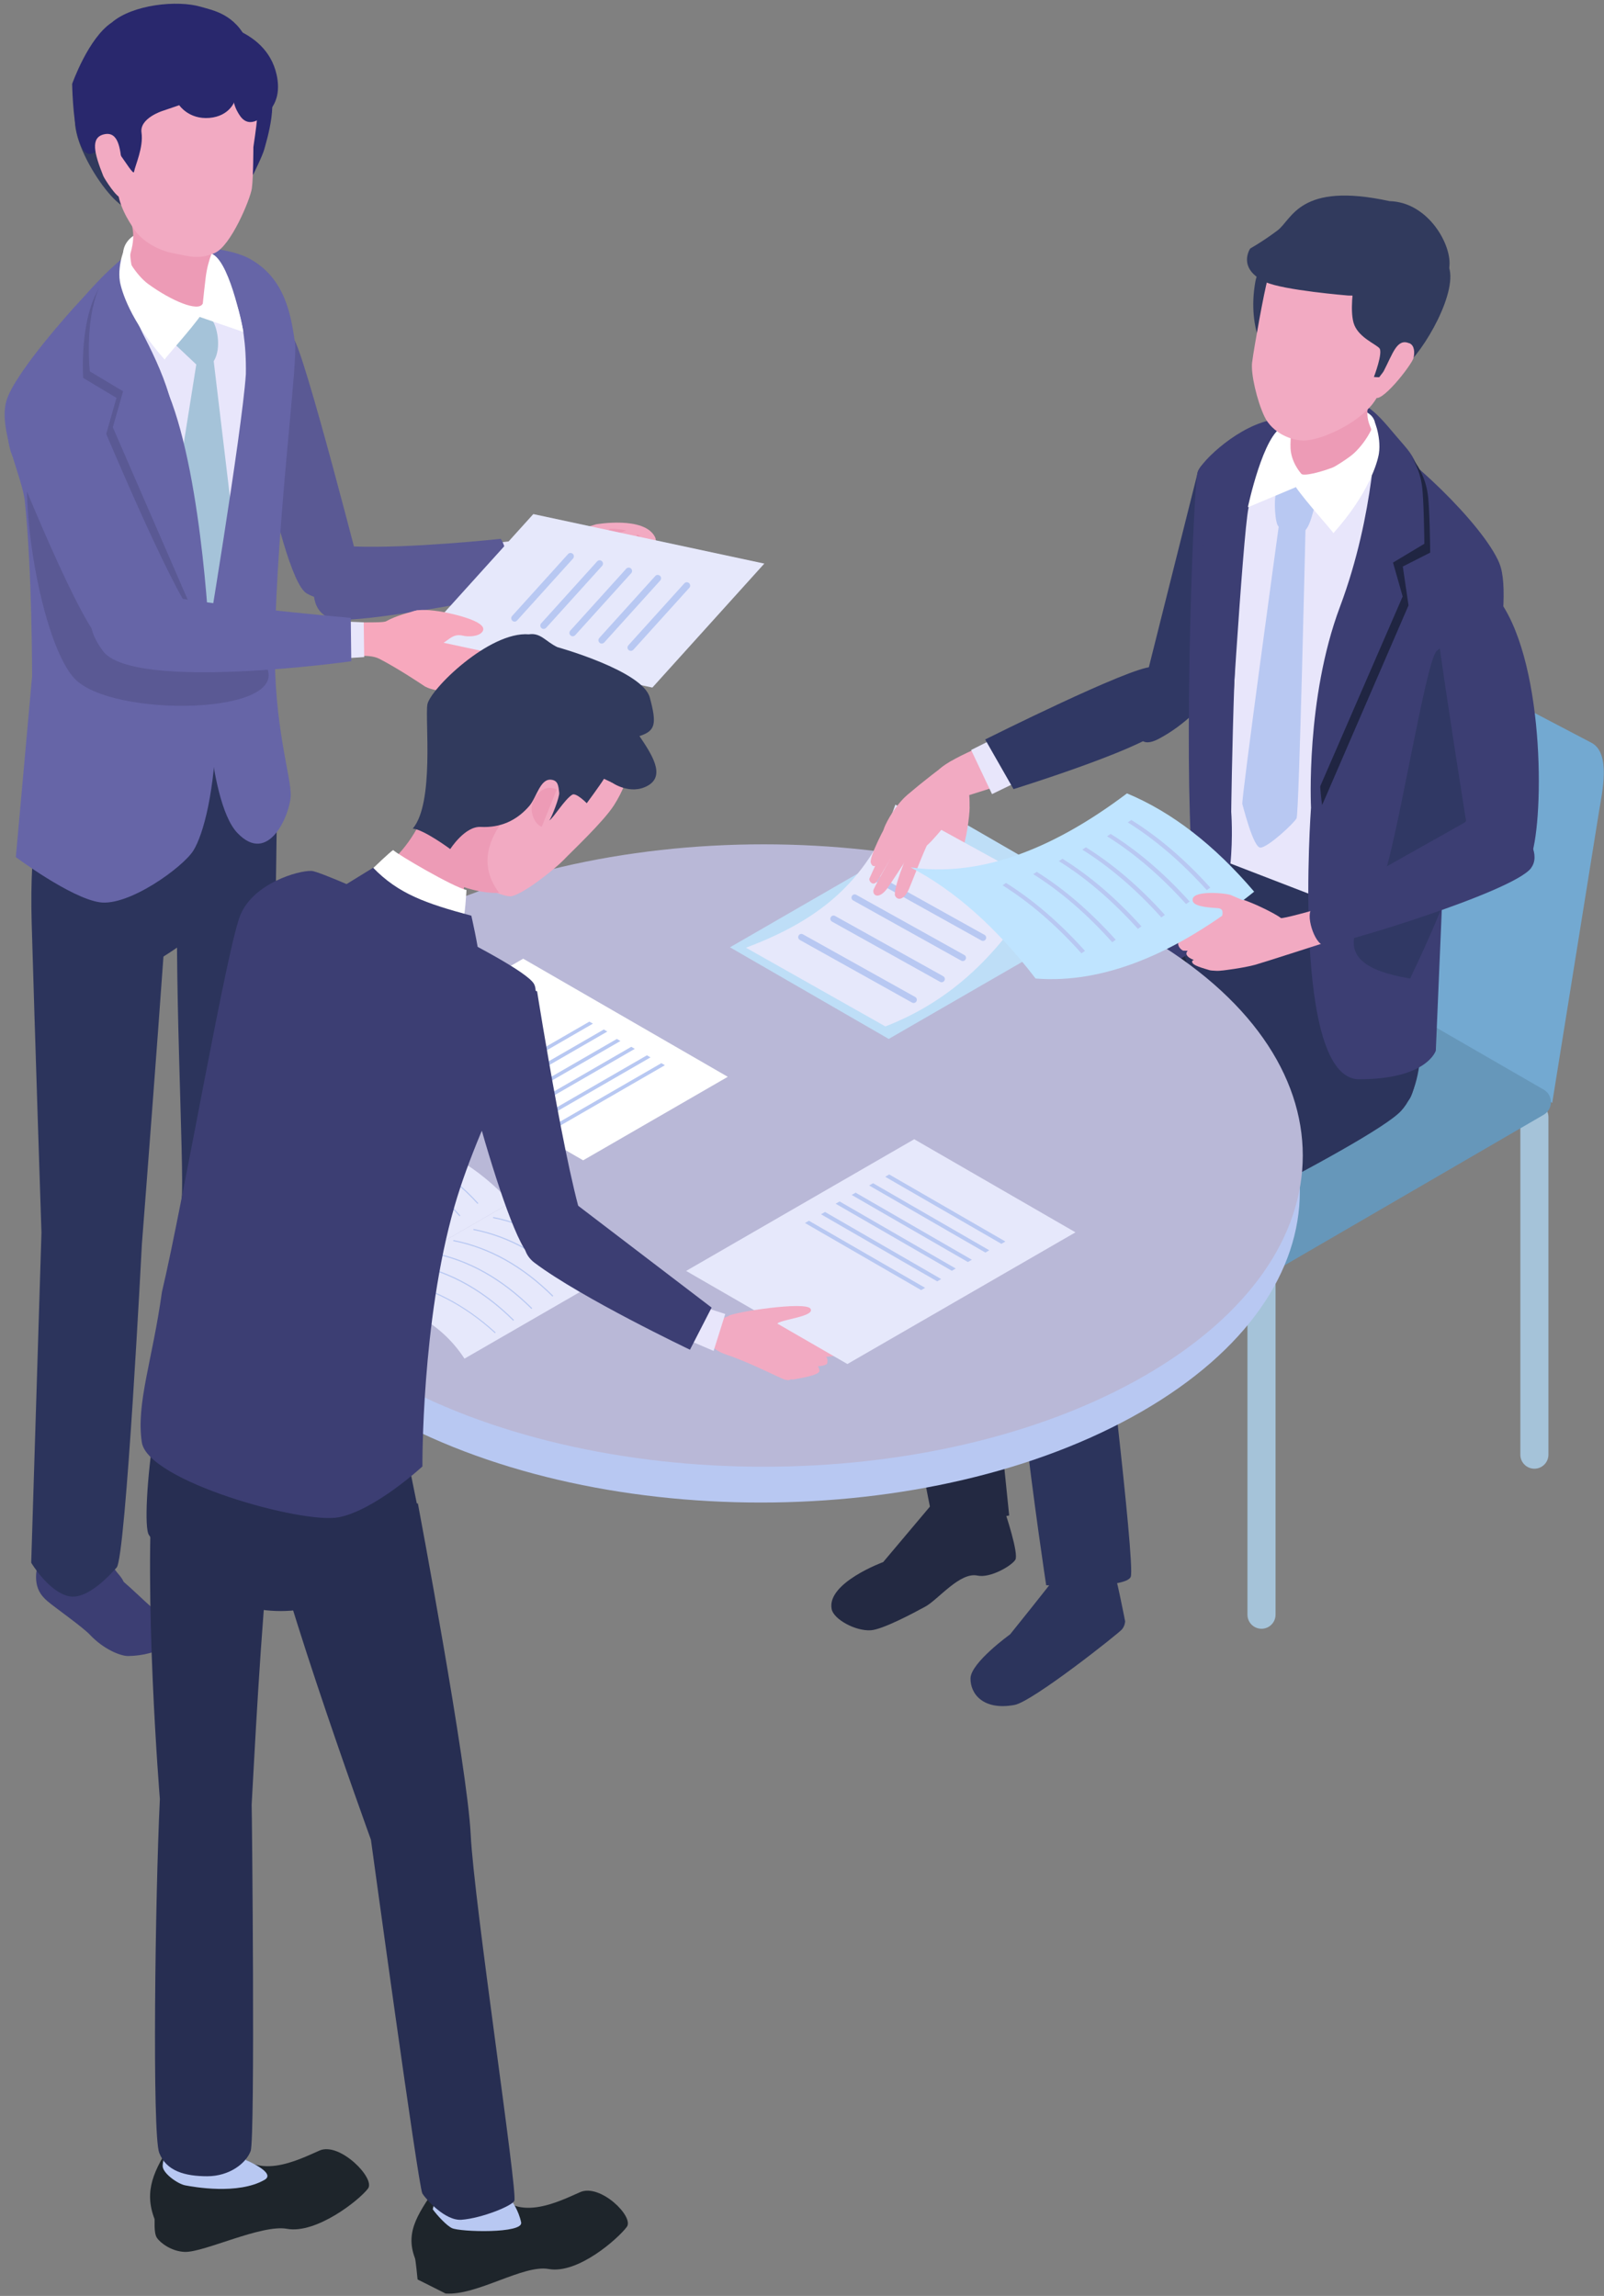 <svg width="241" height="345" viewBox="0 0 241 345" fill="none" xmlns="http://www.w3.org/2000/svg">
<rect x="0" y="0" width="241" height="345" fill="#808080" stroke="none"/>
<g clip-path="url(#clip0_2060_19418)">
<path d="M233.22 165.73L191.72 141.77C190.27 140.93 188.48 137.67 188.71 136.27L196.03 90.69C196.19 89.67 196.91 89.43 197.97 90.04L239.2 111.66C242.05 113.3 240.71 119.08 240.27 121.83L233.22 165.74V165.73Z" fill="#73A9D1"/>
<path d="M189.54 244.75C188.38 244.75 187.43 243.81 187.43 242.64V189.8C187.43 188.64 188.37 187.69 189.54 187.69C190.71 187.69 191.65 188.63 191.65 189.8V242.64C191.65 243.8 190.71 244.75 189.54 244.75Z" fill="#A5C3D9"/>
<path d="M230.54 220.7C229.38 220.7 228.43 219.76 228.43 218.59V167.87C228.43 166.71 229.37 165.76 230.54 165.76C231.71 165.76 232.65 166.7 232.65 167.87V218.59C232.65 219.75 231.71 220.7 230.54 220.7Z" fill="#A5C3D9"/>
<path d="M231.929 167.52L191.619 190.94C190.939 191.33 190.109 191.33 189.429 190.94L148.839 167.51C147.379 166.67 147.379 164.57 148.839 163.72L189.149 140.3C189.829 139.91 190.659 139.9 191.339 140.3L231.929 163.73C233.389 164.57 233.389 166.67 231.929 167.52Z" fill="#6697BA"/>
<path d="M150.789 226.59C151.139 227.55 153.079 233.47 152.559 234.37C152.039 235.27 148.789 237.18 146.859 236.76C144.229 236.19 140.949 240.37 139.049 241.41C137.149 242.45 132.589 244.87 130.829 244.98C128.509 245.12 125.269 243.33 124.959 241.81C124.159 237.86 132.699 234.73 132.699 234.73L140.069 225.98L150.789 226.58V226.59Z" fill="#232942"/>
<path d="M141.589 217.39C145.179 215.44 149.589 217.41 149.589 217.41L150.009 225.36C150.809 227.7 139.979 226.48 139.979 226.48C141.929 223.58 142.529 220.55 141.599 217.39H141.589Z" fill="#B8C8F2"/>
<path d="M191.319 157.17L146.589 178.47L151.629 227.73L140.409 229.79C140.409 229.79 129.319 176.71 133.439 170.28C137.559 163.85 178.869 137.74 178.869 137.74L196.419 146.85L191.319 157.18V157.17Z" fill="#232942"/>
<path d="M213.129 139.4C213.449 142.43 214.099 162.76 211.589 165.39C209.079 168.02 207.309 167.73 203.319 167.01C196.289 165.75 181.489 158.94 177.679 142.26C176.509 137.16 181.329 124.67 181.329 124.67C181.329 124.67 212.889 137.12 213.129 139.39V139.4Z" fill="#2C345C"/>
<path d="M167.169 235.52C167.649 236.35 169.049 243.63 169.049 243.63C169.049 243.63 169.049 244.28 168.569 244.85C168.049 245.47 155.159 255.69 152.429 256.2C147.759 257.06 145.779 254.56 145.819 252.2C145.859 249.84 151.769 245.59 151.769 245.59C151.769 245.59 157.899 237.98 158.649 236.89C159.399 235.8 163.079 233.68 163.079 233.68L167.159 235.51L167.169 235.52Z" fill="#2C345C"/>
<path d="M157.28 236.22C157.28 236.22 157.9 229.18 157.73 227.64L164.45 225.85C164.72 228.81 164.5 232.53 164.93 232.91C165.37 233.29 166.19 236.07 165.16 236.7C164.7 236.99 162.72 238.16 161.3 237.61C160.71 235.41 157.27 236.22 157.27 236.22H157.28Z" fill="#BFCDF2"/>
<path d="M210.488 166.96C205.928 171.84 165.318 191.55 165.318 191.55C165.318 191.55 170.608 235.01 169.898 236.93C169.188 238.85 157.188 238.21 157.188 238.21C157.188 238.21 149.538 188.14 152.958 182.99C156.378 177.84 194.398 150.21 194.398 150.21L213.138 150.01C213.138 150.01 215.048 162.08 210.488 166.96Z" fill="#2C345C"/>
<path d="M179.87 71.3C180.23 69.17 183.87 66.67 190.58 71.9C194.25 74.76 190.09 102.53 174.11 111.02C168.73 113.88 171.63 104.18 171.63 104.18L179.88 71.3H179.87Z" fill="#303864"/>
<path d="M206.129 66.81C210.949 70.05 215.749 76.32 215.749 76.32L202.729 136.65L181.529 128.47L182.609 73.48C182.609 73.48 187.229 68.85 192.189 66.94C197.149 65.03 201.309 63.56 206.139 66.8L206.129 66.81Z" fill="#E8E6FB"/>
<path d="M194.76 64.19C194.76 64.19 195.84 62.42 191.56 63.02C186.25 63.76 180.53 69.26 179.95 70.92C179.38 72.58 178.02 106.71 178.91 126.11C179.28 134.22 165.52 140.91 165.62 144.07C165.72 147.23 174.61 147.16 180.39 141.91C186.17 136.66 184.99 121.99 184.99 121.99C184.99 121.99 185.44 84.38 187.5 76.17C189.56 67.96 194.75 64.19 194.75 64.19H194.76Z" fill="#3C3E73"/>
<path d="M212.78 71.66C212.78 71.66 213.81 70.15 210.96 66.91C207.3 62.76 206.11 60.4 200.84 59.3C195.57 58.2 191.75 70.88 191.75 70.88L212.79 71.67L212.78 71.66Z" fill="#3C3E73"/>
<path d="M225.29 84.66C222.86 78.77 210.98 67.54 205.75 65.08C205.75 65.08 208.84 71.16 207.6 74.96C206.36 78.76 196.98 121.35 196.98 121.35C196.98 121.35 193.98 162.18 204.21 162.18C214.44 162.18 215.73 157.88 215.73 157.88L217.04 127.01C222.75 113.88 227.72 90.57 225.29 84.68V84.66Z" fill="#3C3E73"/>
<path d="M182.059 71.84C184.219 67.35 194.229 63.98 194.229 63.98C194.229 63.98 188.449 72.22 187.579 76.36C186.719 80.5 184.559 116.77 184.559 116.77L180.299 78.32L183.219 75.89L182.049 71.84H182.059Z" fill="#3C3E73"/>
<path d="M207.619 65.01C213.189 68.27 214.229 72.27 214.519 74.23C214.819 76.18 214.889 83.04 214.889 83.04L210.769 85.13L211.629 90.97L198.649 120.98C198.649 120.98 196.129 105.03 203.039 92.48C210.339 79.22 207.619 65.01 207.619 65.01Z" fill="#202542"/>
<path d="M206.739 63.68C212.309 66.94 213.349 70.94 213.639 72.9C213.939 74.85 214.009 81.71 214.009 81.71L209.299 84.54L210.749 89.63L196.979 121.34C196.979 121.34 196.149 105 201.319 91.21C206.639 77.03 206.739 63.68 206.739 63.68Z" fill="#3C3E73"/>
<path d="M211.899 147.04C197.669 144.74 205.029 137.95 207.589 132.54C209.699 128.09 214.189 99.19 215.869 97.81C220.449 94.05 222.269 96.33 223.199 101.33C226.529 119.22 211.719 146.89 211.899 147.04Z" fill="#303864"/>
<path d="M192.151 79.16C192.391 79.26 194.961 80.27 195.681 80C196.721 79.62 197.201 77.12 197.391 76.6C197.551 76.16 197.521 75.66 197.311 75.24C197.241 75.11 197.151 74.98 197.061 74.86C196.421 74.06 195.391 72.13 194.381 72.01C193.621 71.91 192.161 73.39 191.741 74.19C191.361 74.92 191.561 78.91 192.151 79.15V79.16Z" fill="#B8C8F2"/>
<path d="M196.16 79.08L192.18 78.72C192.18 78.72 186.45 120.42 186.66 120.83C186.73 120.96 188.28 127.39 189.38 127.37C190.48 127.36 194.39 123.75 194.81 122.96C195.19 122.23 196.16 79.07 196.16 79.07V79.08Z" fill="#B8C8F2"/>
<path d="M192.84 64.08C189.83 65.12 187.49 76.23 187.49 76.23L194.66 73.22C194.57 72.69 207.54 68.43 206.57 63.45C206.22 61.67 203.46 61.17 201.8 61.02C198.44 60.72 194.86 63.39 192.84 64.08Z" fill="white"/>
<path d="M193.899 66.89C193.799 69.34 195.489 71.15 195.489 71.15C195.839 72.15 206.899 68.57 206.349 65.53C205.989 63.53 204.239 62.97 206.869 56.85C208.739 52.5 208.639 51.1 208.639 51.1C208.639 51.1 201.249 52.63 195.419 57.17C193.949 58.32 193.999 64.45 193.889 66.9L193.899 66.89Z" fill="#ED9BB6"/>
<path d="M205.35 32.82C202.35 32.09 197 32.35 194.6 33.49C190.86 35.26 188.84 41.1 188.62 42.3C187.25 49.95 190.76 54.21 190.76 54.21C190.76 54.21 209.46 33.82 205.36 32.82H205.35Z" fill="#313A5D"/>
<path d="M207.499 33.68L209.319 53.17C209.919 53.5 204.549 56.91 204.549 56.91C204.549 56.91 207.669 57.83 210.829 55.32C213.989 52.81 219.299 43.52 217.579 39.82C215.859 36.12 207.499 33.68 207.499 33.68Z" fill="#313A5D"/>
<path d="M196.23 66.18C194.07 66.35 191.11 64.99 189.98 62.59C188.85 60.19 187.91 56.14 188.13 54.46C188.42 52.15 189.98 43.56 190.44 42.07C193.52 31.97 200.55 28.46 210.99 33.88C220.05 38.58 213.48 49.44 207.65 58.38C206.83 59.64 206.74 60.6 204.36 62.53C201.97 64.46 198.4 66.01 196.25 66.18H196.23Z" fill="#F2AAC2"/>
<path d="M203.408 42.79C203.408 42.79 202.708 47.02 203.508 48.89C204.308 50.76 206.648 51.68 207.248 52.32C207.838 52.97 206.428 56.65 206.428 56.65C206.428 56.65 208.088 56.83 209.048 56.37C211.538 55.18 218.318 39.94 217.238 39.14C214.328 42.35 208.818 42.46 203.408 42.79Z" fill="#313A5D"/>
<path d="M208.759 30.22C195.199 27.27 194.169 32.96 191.929 34.64C189.689 36.32 187.849 37.34 187.849 37.34C187.849 37.34 185.779 40.33 190.149 42.38C192.759 43.61 202.559 44.41 202.559 44.41C203.429 44.44 204.399 44.44 205.419 44.4C210.699 44.19 217.279 42.96 217.739 40.26C218.299 37.04 214.689 30.36 208.749 30.22H208.759Z" fill="#313A5D"/>
<path d="M211.75 51.57C212.55 51.9 212.56 52.98 212.39 53.76C212.17 54.77 207.22 61.12 206.49 59.57C205.76 58.02 207.61 56.33 207.9 55.77C209.3 53.07 209.89 50.81 211.74 51.58L211.75 51.57Z" fill="#F2AAC2"/>
<path d="M206.359 63.32C206.239 62.39 207.589 65.51 207.179 68.16C206.969 69.49 205.629 74.21 200.339 80.12C200.079 79.62 196.299 75.51 194.679 73.17C194.009 72.2 194.539 71.6 194.539 71.6C195.179 72.88 199.269 71.21 202.859 68.58C204.689 67.24 206.489 64.26 206.369 63.33L206.359 63.32Z" fill="white"/>
<path d="M44.081 50.86C42.411 48.8 35.301 46.89 35.301 46.89C35.301 46.89 41.751 86.69 46.091 89.18C50.431 91.67 54.611 87.65 54.611 87.65C54.611 87.65 45.751 52.92 44.091 50.86H44.081Z" fill="#5A5994"/>
<path d="M75.531 82.09L76.031 85.18L76.721 87.02C76.721 87.02 84.271 85.59 85.301 85.73C88.471 86.14 88.591 87.56 91.641 87.21C96.861 86.76 98.071 85.64 98.261 83.86C98.391 82.63 98.741 81.35 98.421 80.71C96.831 77.5 89.551 78.79 89.551 78.79C89.551 78.79 83.011 80.73 82.041 81.38C81.071 82.02 75.531 82.1 75.531 82.1V82.09Z" fill="#F2AAC2"/>
<path d="M76.07 85.32L76.73 87.32C76.73 87.32 84.4 86.24 85.43 86.37C88.6 86.78 88.42 87.91 91.46 87.48C96.31 86.8 95.86 87.22 97.13 86.2C97.33 86.03 97.99 85.55 98.17 83.76C98.15 83.22 98.07 82.76 97.91 82.44C96.32 79.23 91.68 79.46 91.68 79.46L85.38 83.78L76.07 85.31V85.32Z" fill="#ED9BB6"/>
<path d="M98.111 84.64C97.721 84.52 96.77 85.43 96.54 85.64C96.281 86.15 96.471 86.67 96.891 86.61C97.311 86.55 98.861 85.81 98.861 85.44C98.861 85.03 98.481 84.69 98.1 84.64H98.111Z" fill="#ED9BB6"/>
<path d="M98.311 83.45C97.901 83.48 97.461 83.78 97.131 84.01C96.831 84.21 96.771 84.27 96.491 84.49C96.141 85.06 96.531 85.75 97.261 85.57C97.661 85.38 98.931 84.76 98.981 84.32C99.031 83.84 98.751 83.53 98.311 83.45Z" fill="#ED9BB6"/>
<path d="M98.062 81.94C97.562 82.03 97.072 82.44 96.692 82.75C96.352 83.03 96.292 83.1 95.972 83.4C95.612 84.14 96.052 84.76 96.932 84.46C97.392 84.19 98.972 83.45 98.972 82.92C98.972 82.33 98.602 81.99 98.062 81.94Z" fill="#ED9BB6"/>
<path d="M96.591 79.96C96.591 79.96 96.302 80.27 95.802 80.98C95.302 81.69 93.882 81.89 93.621 81.99C93.362 82.08 92.681 82.86 93.972 83.06C95.261 83.26 96.791 82.92 97.231 82.11C97.671 81.3 96.591 79.96 96.591 79.96Z" fill="#F2AAC2"/>
<path d="M90.861 83.39C92.171 82.9 94.681 81.98 95.311 81.17C95.941 80.36 95.931 79.34 94.971 79.49C94.021 79.64 93.141 80.28 90.881 80.41C90.541 80.43 89.831 79.23 89.251 79.47C87.511 80.18 85.411 82.99 85.761 83.63C85.991 84.05 90.091 83.68 90.851 83.39H90.861Z" fill="#F2AAC2"/>
<path d="M77.921 81.18C79.561 83.34 78.831 88.31 78.831 88.31L73.711 89.09L69.451 82.19L77.931 81.18H77.921Z" fill="#E8E6FB"/>
<path d="M75.22 80.96C76.86 83.12 75.82 89.48 75.82 89.48C75.82 89.48 57.42 93.19 51.17 93.14C44.35 93.08 46.96 81.88 53.25 82.12C61.62 82.44 75.22 80.97 75.22 80.97V80.96Z" fill="#5A5994"/>
<path d="M41.339 226.77C40.158 226.18 38.508 224.82 37.788 223.2C37.428 222.38 37.978 220.18 34.118 220.41C30.248 220.64 29.569 222.28 29.279 223.06C28.998 223.84 27.198 227.17 28.459 228.91C29.718 230.65 33.519 231.21 37.459 233.83C40.819 236.07 41.908 237.59 44.008 238.06C46.118 238.52 49.529 237.21 50.129 235.08C50.718 232.95 49.129 231.49 47.949 230.68C46.769 229.87 42.519 227.36 41.339 226.77Z" fill="#3C3E73"/>
<path d="M36.758 215.58L30.189 215.05C29.729 216.77 31.058 218.82 29.328 221.67C28.209 223.51 35.459 227.98 35.459 227.98L39.069 225.87C39.069 225.87 34.538 220.56 36.758 215.59V215.58Z" fill="#E8E6FB"/>
<path d="M37.889 222.92C36.519 223.21 35.148 223.51 33.779 223.8C33.389 223.88 32.978 223.98 32.658 224.22C32.188 224.58 31.988 225.22 32.059 225.82C32.118 226.41 32.408 226.96 32.739 227.45C34.218 229.64 36.839 231.01 39.489 230.97C40.228 230.97 41.599 227.15 41.599 227.15C41.599 227.15 38.879 224.6 37.898 222.92H37.889Z" fill="#3C3E73"/>
<path d="M40.509 182.21C40.939 173.98 41.619 120.93 41.619 120.93L26.829 130.38C25.979 143.69 27.719 175.81 27.299 180.11C26.819 185.05 25.809 223.1 27.219 224.75C31.119 229.31 38.989 224.07 38.989 224.07C38.989 224.07 40.069 190.43 40.499 182.21H40.509Z" fill="#2C345C"/>
<path d="M25.08 247.25C26.39 246.29 26.46 244.47 25.22 243.55C22.11 241.25 18.94 237.62 16.49 236.11C15.02 235.2 11.37 230.98 9.29 231.59C7.21 232.2 5.61 234.28 5.44 236.45C5.27 238.62 6.13 239.74 7.11 240.59C8.08 241.44 12.43 244.49 13.53 245.67C15.6 247.87 18.15 248.86 19.25 248.85C21.54 248.82 23.76 248.21 25.07 247.25H25.08Z" fill="#3C3E73"/>
<path d="M15.62 232.64C14.13 233.93 12.42 234.97 10.59 235.7C11.11 237.58 11.64 239.46 12.16 241.33C12.26 241.69 15.26 240.79 15.56 240.67C16.47 240.31 18.04 239.65 18.51 238.72C19.05 237.66 17.88 236.74 17.33 235.95C16.62 234.93 16.04 233.81 15.62 232.63V232.64Z" fill="#3C3E73"/>
<path d="M14.89 223.54L7.64 223.11C7.64 223.11 8.8 231.69 6.22 234.34C4.77 235.82 12.9 239.06 12.9 239.06C12.9 239.06 16.47 236.84 16.26 236.59C12.12 231.8 14.89 223.53 14.89 223.53V223.54Z" fill="#E8E6FB"/>
<path d="M6.699 119.14C6.239 120.14 4.389 125.56 4.759 138.66C5.209 154.4 6.229 185.22 6.229 185.22L4.689 234.83C4.689 234.83 7.269 239.15 10.29 239.85C13.309 240.55 17.059 236.01 17.52 235.56C18.89 234.2 21.32 186.94 21.32 186.94C21.32 186.94 26.25 123.59 25.82 122.55C22.38 114.09 11.45 108.87 6.699 119.14Z" fill="#2C345C"/>
<path d="M41.239 114.83C42.249 117.98 40.659 129.41 40.659 129.41C41.349 131.04 22.559 147.4 18.129 146.2C15.319 145.44 8.239 137.37 8.009 136.65C7.279 134.37 9.659 119.64 10.199 117.51C11.289 113.21 24.259 109.96 29.389 109.25C31.819 108.91 40.219 111.68 41.229 114.83H41.239Z" fill="#2C345C"/>
<path d="M23.951 36.77C19.68 39.44 13.56 47.99 13.56 47.99L19.351 115.6L38.2 107.68C38.2 107.68 42.391 59.89 41.7 54.72C41.011 49.55 38.281 42.65 34.13 40.71C29.971 38.77 28.221 34.1 23.951 36.77Z" fill="#E8E6FB"/>
<path d="M34.52 74.46L32.11 54.28C33.35 52.3 32.6 48.92 31.81 48.02C31.12 47.24 28.42 44.59 28.42 44.59L25.84 51.32L29.49 54.77L26.27 75.04L26.73 98.82L32.84 104.18L37.9 95.72L34.53 74.46H34.52Z" fill="#A5C3D9"/>
<path d="M27.15 36.91C27.15 36.91 34.09 37.06 37.38 38.81C42.98 41.8 43.74 47.64 44.33 51.55C44.77 54.46 41.63 77.91 41.3 96.59C41.08 108.99 43.8 116.82 43.68 119.59C43.57 122.36 40.37 130.12 35.66 125.16C30.95 120.2 30.69 98.94 30.69 98.94C30.69 98.94 36.37 64.91 36.94 56.23C37.24 38.24 27.15 36.9 27.15 36.9V36.91Z" fill="#6665A7"/>
<path d="M0.97 60.21C2.25 55.92 11.27 46.04 11.27 46.04C13.42 43.77 15.16 41.47 18.98 38.33C18.98 38.33 17.93 41.41 18.81 44.87C19.25 46.57 24.12 53.91 25.73 60.61C27.39 67.54 32.68 101.43 32.5 109.32C32.28 118.82 30.59 125.35 29.05 127.82C27.51 130.29 19.34 136.25 14.95 135.58C10.56 134.91 2.38 128.8 2.38 128.8L4.82 101.63C4.82 101.63 4.84 85.72 3.72 75.25C3.34 71.69 -0.31 64.5 0.97 60.21Z" fill="#6665A7"/>
<path d="M17.481 40.62C11.571 44.09 12.501 56.79 12.501 56.79L17.501 59.79L15.961 65.2C15.961 65.2 27.391 92.4 29.591 92.77C31.791 93.14 29.591 73.28 24.351 60.23C19.691 48.63 17.191 44.51 17.481 40.62Z" fill="#5A5994"/>
<path d="M17.981 39.47C12.071 42.94 13.491 55.8 13.491 55.8L18.491 58.8L16.951 64.21L31.571 97.87C31.571 97.87 30.581 72.29 25.341 59.24C20.681 47.64 17.691 43.37 17.981 39.47Z" fill="#6665A7"/>
<path d="M32.049 38.25C34.729 39.87 36.569 49.89 36.569 49.89L29.809 47.56C29.809 47.56 17.609 42.37 18.539 37.63C18.879 35.87 20.559 34.83 22.199 34.69C25.509 34.4 30.249 37.16 32.059 38.26L32.049 38.25Z" fill="white"/>
<path d="M39.7 12.04C42.29 14.3 39.97 21.39 39.72 22.39C39.46 23.39 38.03 26.25 38.03 26.25C38.03 26.25 34.9 21.85 34.84 17.4C34.79 13.06 38.88 11.32 39.7 12.04Z" fill="#29286D"/>
<path d="M11.761 16.12C13.171 13.95 17.131 16.83 18.791 18.29C21.381 20.55 19.791 30.93 19.791 30.93C18.261 33.38 9.02 20.34 11.761 16.12Z" fill="#313A5D"/>
<path d="M32.989 35.04C32.169 37.27 31.239 38.93 30.899 41.74C30.559 44.55 30.349 46.85 30.349 46.85C30.349 46.85 25.259 46.94 22.329 45.3C20.349 44.2 19.429 38.73 19.599 38.11C20.589 34.6 19.619 33.6 18.859 30.6C16.919 22.96 30.779 30.87 32.989 35.03V35.04Z" fill="#ED9BB6"/>
<path d="M26.06 38.06C28.57 38.52 29.78 39.04 32.23 38.03C34.68 37.02 37.62 29.89 37.84 28.31C38.06 26.73 38.07 22.1 38.07 22.1C38.07 22.1 38.54 19.01 38.64 17.69C39.47 6.74 30.19 0.59 21.1 3.78C9.55 7.84 17.37 19.73 17.63 28.03C17.72 30.75 19.3 33.21 20.28 34.63C21.26 36.05 23.55 37.6 26.05 38.06H26.06Z" fill="#F2AAC2"/>
<path d="M10.84 12.61C10.84 12.61 13.27 5.7 16.8 3.38C19.93 0.68 26.65 -0.03 30.21 1.03C31.99 1.56 35.37 2.09 37.25 6.36C39.13 10.63 35.25 15.19 35.25 15.19C35.25 15.19 34.53 17.46 31.45 17.72C28.37 17.97 26.93 15.81 26.93 15.81L24.41 16.67C24.41 16.67 20.96 17.76 21.26 19.91C21.58 22.17 20.31 24.83 20.14 25.82C19.97 26.81 15.67 18.41 15.57 21.91C14.73 22.12 13.01 25.3 11.68 20.48C10.93 17.77 10.84 12.6 10.84 12.6V12.61Z" fill="#29286D"/>
<path d="M35.369 4.4C32.719 3.3 32.289 6.33 31.109 7.95L35.149 13.61C35.149 13.61 34.549 15.21 36.059 17.4C37.569 19.59 39.689 17.29 39.689 17.29C39.689 17.29 42.559 15.74 41.559 11.22C40.739 7.53 38.019 5.49 35.369 4.39V4.4Z" fill="#29286D"/>
<path d="M15.65 20.18C13.54 20.65 14.16 23.04 15.52 26.45C15.67 26.82 17.61 29.9 18.24 29.68C19.16 29.35 18.38 25.22 18.31 24.6C18.06 22.26 17.77 19.71 15.65 20.18Z" fill="#F2AAC2"/>
<path d="M18.81 37.5C18.93 36.58 17.6 39.65 18.01 42.26C18.22 43.57 19.54 48.22 24.74 54.03C25 53.54 28.72 49.49 30.31 47.19C30.97 46.24 30.45 45.64 30.45 45.64C29.82 46.9 25.8 45.25 22.26 42.67C20.46 41.35 18.69 38.42 18.81 37.5Z" fill="white"/>
<path d="M39.84 99.83C44.52 107.5 16.53 108 11.09 101.85C5.65 95.69 1.95 70.56 5.33 64.9C7.35 61.51 16.26 85.54 22.96 96.08C23.59 97.07 37.78 96.46 39.84 99.84V99.83Z" fill="#5A5994"/>
<path d="M70.09 96.86L73.07 96.92C73.07 96.92 73.43 97.18 72.96 98.34C72.48 99.5 71.17 100.87 69.4 100.3C68.57 100.03 66.71 98.78 66.13 98.27C65.15 97.42 66.39 94.92 67.1 95.04C67.81 95.17 70.1 96.85 70.1 96.85L70.09 96.86Z" fill="#F7A8BD"/>
<path d="M62.709 91.71C61.539 92.01 59.469 92.53 58.029 93.35C57.399 93.71 52.639 93.31 52.369 93.79C51.949 94.54 51.759 97.71 51.989 98.5C52.109 98.9 55.249 98.11 56.979 98.99C59.959 100.52 63.919 103.2 63.919 103.2C63.919 103.2 65.739 103.6 66.299 102.62C66.699 101.91 67.219 101.18 67.519 100.41C68.429 98.02 67.439 95.99 66.379 93.74C65.709 92.31 63.769 91.74 62.709 91.71Z" fill="#F7A8BD"/>
<path d="M66.45 101.91C68.48 102.95 69.98 101.59 69.98 101.59C71.23 101.33 71.05 100.4 70.92 99.31C70.92 99.31 67.31 97.97 65.69 99.09C64.91 100.49 65.6 101.51 66.45 101.91Z" fill="#F7A8BD"/>
<path d="M65.75 101.92C66.65 103.22 70.39 101.93 69.53 101.41C68.63 100.86 68.4 101.27 67.33 101.13C66.11 100.98 65.58 101.32 65.75 101.91V101.92Z" fill="#F7A8BD"/>
<path d="M65.9 101.68C65.41 101.85 64.21 102.66 63.99 103.15C63.9 103.35 65.66 103.79 65.93 103.78C66.63 103.76 68.73 102.92 68.77 102.2C68.8 101.49 67.08 101.26 65.9 101.67V101.68Z" fill="#F7A8BD"/>
<path d="M63.309 95.87L80.129 77.25L114.839 84.69L98.019 103.32L63.309 95.87Z" fill="#E6E8FB"/>
<path d="M94.94 97.78C94.78 97.83 94.59 97.8 94.45 97.68C94.24 97.49 94.23 97.18 94.41 96.97L102.82 87.66C103 87.45 103.32 87.44 103.53 87.62C103.74 87.81 103.75 88.12 103.57 88.33L95.16 97.64C95.1 97.71 95.02 97.75 94.94 97.78Z" fill="#B8C8F2"/>
<path d="M90.569 96.69C90.409 96.74 90.219 96.71 90.079 96.58C89.869 96.39 89.859 96.08 90.039 95.87L98.449 86.56C98.629 86.35 98.949 86.34 99.159 86.52C99.369 86.71 99.379 87.02 99.199 87.23L90.789 96.54C90.729 96.61 90.649 96.65 90.569 96.68V96.69Z" fill="#B8C8F2"/>
<path d="M86.21 95.59C86.05 95.64 85.86 95.61 85.72 95.48C85.51 95.29 85.5 94.98 85.68 94.77L94.09 85.46C94.27 85.25 94.59 85.24 94.8 85.42C95.01 85.61 95.02 85.92 94.84 86.13L86.43 95.44C86.37 95.51 86.29 95.55 86.21 95.58V95.59Z" fill="#B8C8F2"/>
<path d="M81.838 94.49C81.678 94.54 81.489 94.51 81.349 94.38C81.138 94.191 81.129 93.88 81.308 93.671L89.719 84.361C89.898 84.15 90.219 84.141 90.428 84.32C90.638 84.51 90.648 84.82 90.469 85.031L82.058 94.341C81.999 94.41 81.918 94.451 81.838 94.481V94.49Z" fill="#B8C8F2"/>
<path d="M77.469 93.39C77.309 93.44 77.119 93.41 76.979 93.28C76.769 93.09 76.759 92.78 76.939 92.57L85.349 83.26C85.529 83.05 85.849 83.04 86.059 83.22C86.269 83.41 86.279 83.72 86.099 83.93L77.689 93.24C77.629 93.31 77.549 93.35 77.469 93.38V93.39Z" fill="#B8C8F2"/>
<path d="M59.739 93.82C61.379 92 61.718 91.26 65.978 91.86C66.859 91.98 73.678 93.29 72.478 94.93C71.909 95.7 70.299 95.7 69.599 95.53C67.728 95.07 67.338 96.62 65.508 97.09C63.139 97.71 60.959 95.61 59.728 93.82H59.739Z" fill="#F7A8BD"/>
<path d="M50.92 93.36L54.65 93.52L54.72 98.74L50.57 99L50.92 93.36Z" fill="#E8E6FB"/>
<path d="M15.45 97.8C10.89 91.64 15.76 88.63 21.09 88.63C25.84 90.5 52.7 92.85 52.7 92.85L52.78 99.37C52.78 99.37 20 103.97 15.45 97.81V97.8Z" fill="#6665A7"/>
<path d="M1.621 67.89C-0.689 60.43 7.141 57.98 12.401 61.75C17.211 65.19 24.101 95.12 24.101 95.12C24.101 95.12 19.001 97.7 15.821 96.75C12.641 95.8 1.621 67.89 1.621 67.89Z" fill="#6665A7"/>
<path d="M171.579 145.95C203.209 164.21 203.209 193.82 171.579 212.09C139.949 230.35 88.659 230.35 57.029 212.09C25.399 193.83 25.399 164.22 57.029 145.95C88.659 127.69 139.949 127.69 171.579 145.95Z" fill="#B8C8F2"/>
<path d="M172.019 140.57C203.649 158.83 203.649 188.44 172.019 206.71C140.389 224.97 89.099 224.97 57.469 206.71C25.839 188.45 25.839 158.84 57.469 140.57C89.099 122.31 140.389 122.31 172.019 140.57Z" fill="#B9B8D7"/>
<path d="M56.879 156.61L78.609 144.06L109.349 161.81L87.619 174.36L56.879 156.61Z" fill="white"/>
<path d="M83.709 168.8L99.369 159.76L99.899 160.07L84.239 169.11L83.709 168.8Z" fill="#B8C8F2"/>
<path d="M81.539 167.62L97.199 158.58L97.739 158.89L82.079 167.93L81.539 167.62Z" fill="#B8C8F2"/>
<path d="M79.189 166.35L94.85 157.3L95.379 157.61L79.719 166.65L79.189 166.35Z" fill="#B8C8F2"/>
<path d="M77.019 165.16L92.68 156.12L93.219 156.43L77.559 165.47L77.019 165.16Z" fill="#B8C8F2"/>
<path d="M75.059 163.74L90.719 154.7L91.249 155.01L75.589 164.05L75.059 163.74Z" fill="#B8C8F2"/>
<path d="M72.889 162.56L88.549 153.52L89.089 153.82L73.419 162.87L72.889 162.56Z" fill="#B8C8F2"/>
<path d="M109.68 142.35L133.53 156.12L167.27 136.64L143.42 122.87L109.68 142.35Z" fill="#BEDEF7"/>
<path d="M145.69 121.28C145.69 122.62 145.13 126.62 144.57 127.55C144.01 128.48 144.27 129.34 143.79 130.41C142.92 130.76 142.07 129.16 142.34 128.03C142.61 126.9 139.56 123.99 139.77 122.3C140.11 119.57 144 118.5 144.74 118.47C145.68 118.43 145.68 119.39 145.68 121.28H145.69Z" fill="#F2AAC2"/>
<path d="M112.08 142.41L133.03 154.24C143.05 150.34 150.2 143.37 156.43 132.94L134.53 120.91C130.26 133.05 122.24 138.58 112.08 142.41Z" fill="#E6E8FB"/>
<path d="M137.27 150.72C137.44 150.72 137.6 150.63 137.69 150.47C137.82 150.24 137.74 149.94 137.5 149.81L120.64 140.4C120.41 140.27 120.12 140.35 119.99 140.59C119.86 140.82 119.94 141.12 120.18 141.25L137.04 150.66C137.11 150.7 137.19 150.72 137.27 150.72Z" fill="#B8C8F2"/>
<path d="M141.48 147.6C141.65 147.6 141.81 147.51 141.9 147.35C142.03 147.12 141.95 146.82 141.71 146.69L125.47 137.64C125.24 137.51 124.95 137.59 124.82 137.83C124.69 138.06 124.77 138.36 125.01 138.49L141.25 147.54C141.32 147.58 141.4 147.6 141.48 147.6Z" fill="#B8C8F2"/>
<path d="M144.659 144.42C144.829 144.42 144.989 144.33 145.079 144.17C145.209 143.94 145.129 143.64 144.889 143.51L128.649 134.46C128.419 134.33 128.129 134.41 127.999 134.65C127.869 134.88 127.949 135.18 128.189 135.31L144.429 144.36C144.499 144.4 144.579 144.42 144.659 144.42Z" fill="#B8C8F2"/>
<path d="M147.689 141.39C147.859 141.39 148.019 141.3 148.109 141.14C148.239 140.91 148.159 140.61 147.919 140.48L131.679 131.43C131.449 131.3 131.159 131.38 131.029 131.62C130.899 131.86 130.979 132.15 131.219 132.28L147.459 141.33C147.529 141.37 147.609 141.39 147.689 141.39Z" fill="#B8C8F2"/>
<path d="M142.691 114.5C144.321 113.55 144.491 115.96 145.121 117.17C145.751 118.38 145.081 119.43 144.651 120.43C144.211 121.42 139.451 127.34 138.921 127.24C137.301 126.92 131.121 128.06 133.031 123.97C133.751 122.43 135.041 120.54 136.321 119.45C138.501 117.59 141.661 115.11 142.691 114.51V114.5Z" fill="#F2AAC2"/>
<path d="M151.911 110.37L155.721 116.29L144.861 119.72L141.051 115.68C143.051 113.61 151.901 110.37 151.901 110.37H151.911Z" fill="#F2AAC2"/>
<path d="M151.13 110.09L154.47 116.7L149.05 119.33L145.91 112.7L151.13 110.09Z" fill="#E8E6FB"/>
<path d="M131.65 132.59C131.99 132.28 133.05 130.17 134.17 128.5C135.03 127.22 136 126.3 136.17 126.01C136.52 125.42 136.95 124.76 137.26 124.14C137.4 122.85 136 122.34 134.87 123.26C134.33 123.91 130.75 131.69 130.63 132.02C130.51 132.35 131.06 133.13 131.65 132.59Z" fill="#F2AAC2"/>
<path d="M132.29 129.54C132.88 129 136.42 123.63 136.81 122.96C137.16 122.37 137.59 121.71 137.9 121.09C138.04 119.8 134.92 122.09 133.79 123.02C133.03 123.89 130.55 128.86 130.84 129.66C131.15 130.53 131.7 130.08 132.29 129.54Z" fill="#F2AAC2"/>
<path d="M133.419 133.34C133.959 132.58 136.389 128.84 136.789 128.18C137.139 127.59 137.569 126.93 137.879 126.31C138.019 125.02 137.189 124.28 136.069 125.21C135.529 125.86 131.589 132.84 131.279 133.62C130.949 134.45 131.969 135.41 133.429 133.34H133.419Z" fill="#F2AAC2"/>
<path d="M136.69 133.3C137.39 131.65 139 127.26 139.98 125.62C140.13 123.58 138.69 123.77 137.22 126.61C136.19 128.36 134.09 133.87 134.5 134.63C134.94 135.46 135.99 135.13 136.69 133.3Z" fill="#F2AAC2"/>
<path d="M173.07 100.23C176.19 100.31 178.07 106.81 174.28 109.87C170.49 112.93 152.28 118.58 152.28 118.58L148.02 111.12C148.02 111.12 169.94 100.15 173.06 100.23H173.07Z" fill="#303864"/>
<path d="M52.959 194.44C49.159 188.6 43.119 185.98 36.129 184.72L59.929 170.98C66.269 172.03 71.839 175.4 76.759 180.7L52.959 194.44Z" fill="#E6E8FB"/>
<path d="M71.748 180.91C67.178 175.87 63.278 174.31 58.088 173.3L58.118 173.14C61.148 173.73 63.408 174.48 65.438 175.56C67.668 176.76 69.708 178.42 71.868 180.8L71.748 180.91Z" fill="#B8C8F2"/>
<path d="M69.049 182.77C64.549 177.71 60.689 176.17 55.129 175.09L55.159 174.93C58.349 175.55 60.559 176.25 62.539 177.28C64.859 178.48 66.969 180.19 69.169 182.66L69.049 182.77Z" fill="#B8C8F2"/>
<path d="M65.78 185.02C61.81 180.32 57.71 177.85 52.1 176.76L52.13 176.6C54.96 177.15 57.4 178.06 59.59 179.38C61.81 180.71 63.87 182.53 65.9 184.92L65.78 185.02Z" fill="#B8C8F2"/>
<path d="M63.259 187.2C59.399 182.33 55.259 179.84 48.949 178.62L48.979 178.46C52.029 179.05 54.469 179.91 56.669 181.16C59.139 182.56 61.339 184.51 63.389 187.1L63.259 187.2Z" fill="#B8C8F2"/>
<path d="M60.439 188.53C55.709 183.84 51.449 181.4 46.199 180.38L46.229 180.22C48.959 180.75 51.439 181.68 53.809 183.07C56.019 184.36 58.229 186.11 60.549 188.42L60.439 188.53Z" fill="#B8C8F2"/>
<path d="M56.999 191.13C52.919 187.08 48.789 183.36 43.049 182.25L43.079 182.09C45.659 182.59 48.089 183.64 50.519 185.31C52.889 186.93 55.089 189.01 57.109 191.02L56.999 191.13Z" fill="#B8C8F2"/>
<path d="M69.789 204.16C65.989 198.32 59.949 195.7 52.959 194.44L76.759 180.7C83.099 181.76 88.669 185.12 93.589 190.42L69.789 204.16Z" fill="#E6E8FB"/>
<path d="M88.988 191.38C84.468 186.89 79.448 184.09 74.078 183.04L74.108 182.88C76.848 183.41 79.508 184.4 82.028 185.82C84.478 187.2 86.858 189.03 89.108 191.26L88.998 191.37L88.988 191.38Z" fill="#B8C8F2"/>
<path d="M86.029 193.17C81.509 188.68 76.489 185.88 71.119 184.83L71.149 184.67C73.889 185.2 76.549 186.19 79.069 187.61C81.519 188.99 83.899 190.82 86.149 193.05L86.039 193.16L86.029 193.17Z" fill="#B8C8F2"/>
<path d="M83.01 194.84C78.49 190.35 73.47 187.55 68.1 186.5L68.13 186.34C70.87 186.87 73.53 187.86 76.05 189.28C78.5 190.66 80.88 192.49 83.13 194.72L83.02 194.83L83.01 194.84Z" fill="#B8C8F2"/>
<path d="M79.85 196.7C75.329 192.21 70.309 189.41 64.939 188.36L64.969 188.2C67.71 188.73 70.37 189.72 72.889 191.14C75.34 192.52 77.719 194.35 79.969 196.58L79.859 196.69L79.85 196.7Z" fill="#B8C8F2"/>
<path d="M77.109 198.47C72.589 193.98 67.569 191.18 62.199 190.13L62.229 189.97C64.969 190.5 67.629 191.49 70.149 192.91C72.599 194.29 74.979 196.12 77.229 198.35L77.119 198.46L77.109 198.47Z" fill="#B8C8F2"/>
<path d="M74.359 200.33C69.719 196.09 64.559 193.44 59.049 192.46L59.079 192.31C61.889 192.81 64.629 193.75 67.209 195.09C69.729 196.4 72.169 198.12 74.479 200.23L74.359 200.34V200.33Z" fill="#B8C8F2"/>
<path d="M215.328 88.69C215.058 91.31 221.808 132.97 221.808 132.97C221.808 132.97 227.808 133.86 229.888 129.12C231.968 124.38 232.328 100.29 225.388 90.38C218.448 80.47 215.608 86.08 215.338 88.7L215.328 88.69Z" fill="#3C3E73"/>
<path d="M180.159 139.46L176.529 139.37C176.529 139.37 174.149 137.95 174.109 138.02C173.659 138.92 174.839 140.46 175.599 140.8C176.349 141.14 178.369 141.73 179.599 141.72C180.409 141.72 182.419 141.12 183.079 140.84C184.189 140.36 184.379 138.38 183.129 137.7C182.979 137.84 180.159 139.46 180.159 139.46Z" fill="#F2AAC2"/>
<path d="M192.438 137.95C192.638 138.12 197.668 136.7 197.668 136.7L199.748 141.43C199.748 141.43 189.638 144.69 188.618 144.97C186.728 145.49 183.648 145.84 183.648 145.84C183.648 145.84 181.918 145.68 181.698 144.65C181.538 143.9 181.278 143.11 181.238 142.34C181.098 139.96 182.308 136.61 183.888 134.91C184.888 133.83 191.598 137.23 192.438 137.94V137.95Z" fill="#F2AAC2"/>
<path d="M182.317 142.63C180.217 142.98 177.747 142.85 177.747 142.85C176.707 142.27 176.627 140.85 178.487 140.96C178.487 140.96 182.107 140.23 183.227 141.68C183.527 143.14 183.177 142.51 182.307 142.62L182.317 142.63Z" fill="#F2AAC2"/>
<path d="M183.159 143.34C182.549 145.49 177.649 144.3 178.319 143.04C178.789 142.17 180.959 142.62 181.939 142.37C183.049 142.08 183.249 142.76 183.159 143.34Z" fill="#F2AAC2"/>
<path d="M183.639 144.82C184.029 145.11 183.539 145.27 183.599 145.77C183.619 145.97 181.939 145.87 181.699 145.78C181.089 145.56 178.949 145.09 179.119 144.45C179.289 143.81 182.709 144.12 183.639 144.82Z" fill="#F2AAC2"/>
<path d="M188.438 133.99C182.438 126.95 176.068 122.03 169.328 119.22C157.608 128.07 146.758 131.78 136.818 130.34C143.428 133.79 149.698 139.35 155.598 147.04C165.668 147.84 176.628 143.49 188.438 133.99Z" fill="#BFE4FF"/>
<path d="M181.849 133.38C178.039 129.15 174.079 125.77 169.979 123.22C169.799 123.34 169.629 123.46 169.449 123.58C173.549 126.14 177.509 129.53 181.319 133.76C181.499 133.63 181.669 133.51 181.849 133.38Z" fill="#B8C8F2"/>
<path d="M178.738 135.47C174.928 131.24 170.968 127.86 166.868 125.31C166.688 125.43 166.518 125.55 166.338 125.67C170.438 128.23 174.398 131.62 178.208 135.85C178.388 135.72 178.558 135.6 178.738 135.47Z" fill="#B8C8F2"/>
<path d="M175.019 137.48C171.209 133.25 167.249 129.87 163.149 127.32C162.969 127.44 162.799 127.56 162.619 127.68C166.719 130.24 170.679 133.63 174.489 137.86C174.669 137.73 174.839 137.61 175.019 137.48Z" fill="#B8C8F2"/>
<path d="M171.498 139.2C167.688 134.97 163.728 131.59 159.628 129.04C159.448 129.16 159.278 129.28 159.098 129.4C163.198 131.96 167.158 135.35 170.968 139.58C171.148 139.45 171.318 139.33 171.498 139.2Z" fill="#B8C8F2"/>
<path d="M167.638 141.22C163.828 136.98 159.868 133.57 155.768 131.01C155.598 131.13 155.418 131.24 155.248 131.36C159.348 133.93 163.308 137.34 167.108 141.59C167.288 141.47 167.458 141.35 167.638 141.22Z" fill="#B8C8F2"/>
<path d="M163.019 142.89C159.209 138.65 155.249 135.24 151.149 132.68C150.979 132.8 150.799 132.91 150.629 133.03C154.729 135.6 158.689 139.01 162.489 143.26C162.669 143.14 162.839 143.02 163.019 142.89Z" fill="#B8C8F2"/>
<path d="M189.029 136.12C189.029 136.12 188.969 136.25 184.959 134.51C184.199 134.18 178.629 133.67 179.229 135.46C179.509 136.31 182.239 136.41 182.919 136.46C184.709 136.58 182.599 138.66 184.089 139.6C186.019 140.82 189.039 136.12 189.039 136.12H189.029Z" fill="#F2AAC2"/>
<path d="M230.049 130.44C227.289 134.09 200.279 142.22 198.879 142.03C197.479 141.84 196.049 137.23 197.189 136.52C198.339 135.81 220.069 123.6 220.069 123.6C223.949 118.69 232.799 126.78 230.039 130.43L230.049 130.44Z" fill="#3C3E73"/>
<path d="M22.39 230.68C32.94 246.65 55.2 246.47 62.69 226.24L60.84 217.11L61.37 207.7C61.37 207.7 41.8 195.89 28.79 199.12C23.93 200.33 20.93 228.78 22.39 230.68Z" fill="#272E52"/>
<path d="M26.031 321.65C27.001 320.18 29.741 319.64 31.331 320.4L34.881 322.11C37.891 328.26 45.021 324.45 48.031 323.15C51.031 321.85 56.451 327.34 55.291 328.87C53.951 330.65 47.501 335.72 43.121 334.92C39.291 334.22 30.681 338.47 27.781 338.39C25.791 338.33 24.101 337.05 23.581 336.28C23.051 335.51 23.301 333.5 23.201 333.4C21.611 329.21 23.071 326.11 26.031 321.65Z" fill="#1E252B"/>
<path d="M24.442 325.52C24.412 324.45 25.642 320.36 25.662 318.48C25.822 305.29 35.722 312.18 35.452 317.66C35.202 322.73 36.992 324.61 36.992 324.61C36.992 324.61 41.572 326.52 39.752 327.56C35.752 329.86 28.982 328.61 27.832 328.39C26.682 328.17 24.472 326.58 24.442 325.51V325.52Z" fill="#B8C8F2"/>
<path d="M23.07 220.92C21.471 239.19 24.02 270.34 24.02 270.34C23.311 284.89 22.851 320.72 23.921 323.5C24.991 326.27 27.831 327.02 31.14 327.02C34.45 327.02 36.961 325.1 37.66 323.23C38.361 321.36 37.85 271.31 37.81 271.2C38.151 265.48 39.1 245.13 40.73 229.68C41.971 217.84 24.32 206.83 23.081 220.92H23.07Z" fill="#272E52"/>
<path d="M66.031 327.88C67.001 326.41 68.911 325.89 70.491 326.65L74.041 328.36C77.051 334.51 84.181 330.7 87.191 329.4C90.191 328.1 95.331 333.11 94.171 334.64C92.831 336.42 86.831 341.75 82.441 340.96C78.611 340.26 71.661 344.99 66.941 344.64L62.741 342.53C62.741 342.53 62.441 339.41 62.341 339.32C60.751 335.13 63.071 332.34 66.031 327.88Z" fill="#1E252B"/>
<path d="M65.022 331.98C65.562 329.92 65.792 327.98 65.812 326.1C65.972 312.91 74.372 320.02 75.552 325.38C76.552 329.94 76.952 330.84 76.952 330.84C76.952 330.84 77.902 332.11 78.302 333.95C78.672 335.67 69.142 335.4 67.912 334.82C67.132 334.46 65.742 332.98 65.012 331.98H65.022Z" fill="#B8C8F2"/>
<path d="M62.791 225.93C62.791 225.93 41.051 222.61 40.281 225.87C39.141 230.7 55.731 276.45 55.731 276.45C55.731 276.45 62.871 328.7 63.461 329.62C64.051 330.54 66.901 333.75 69.351 333.56C72.411 333.32 76.991 331.46 77.281 330.7C77.801 329.34 71.211 285.85 70.721 275.67C70.241 265.49 62.791 225.94 62.791 225.94V225.93Z" fill="#272E52"/>
<path d="M36.189 137.34C38.219 132.71 44.789 130.8 46.809 130.87C48.799 130.94 78.239 144.44 80.219 147.83C82.199 151.22 72.449 166.77 68.279 181.29C63.299 198.63 63.469 220.36 63.469 220.36C63.469 220.36 56.349 226.94 50.889 228C45.429 229.06 22.189 222.56 21.309 216.73C20.429 210.9 22.909 204.42 24.329 194.15C27.559 180.59 34.139 141.97 36.179 137.34H36.189Z" fill="#3C3E73"/>
<path d="M94.679 107.58C93.519 103.05 86.749 99.45 82.169 98.52C78.179 97.71 74.209 99.13 72.129 101.04C70.049 102.96 68.679 105.97 66.859 110.26C66.109 112.04 65.389 115.08 65.389 115.08C67.239 123.19 65.279 129.1 70.829 132.4C71.719 133.03 75.869 134.91 76.889 134.67C78.889 134.2 83.499 130.45 84.609 129.3C85.919 127.93 90.649 123.5 92.239 121.02C94.769 117.08 95.839 112.11 94.679 107.58Z" fill="#F2AAC2"/>
<path d="M65.399 115.08C65.399 115.08 65.269 124.04 58.019 130.13C55.879 131.93 67.639 138.38 68.979 137.83L69.729 133.31C69.729 133.31 72.389 134.29 74.999 134.17C71.229 129.16 73.779 123.9 80.349 118.5L65.399 115.09V115.08Z" fill="#ED9BB6"/>
<path d="M83.659 118.66C82.058 117.8 80.569 119.08 80.028 120.63C79.499 122.19 80.499 124 81.398 124.23L83.648 118.65L83.659 118.66Z" fill="#ED9BB6"/>
<path d="M91.84 117.63C91.84 117.63 91.889 117.59 91.909 117.57C91.909 117.57 94.7 119.58 97.37 118.04C100.04 116.5 97.859 113.26 96.079 110.61C98.469 109.83 98.719 108.83 97.629 104.81C96.54 100.79 83.76 97.25 83.76 97.25C81.99 96.42 81.249 95.04 79.46 95.32C73.519 94.84 64.57 103.63 64.21 105.88C63.849 108.12 65.279 120.67 62.02 124.51C63.719 124.67 67.65 127.59 67.65 127.59C67.65 127.59 69.84 124.13 72.23 124.26C75.159 124.41 77.609 123.34 79.529 121.11C80.629 119.83 81.159 116.95 82.84 117.17C83.87 117.3 83.9 118.11 84.019 119.14C84.09 119.75 82.909 122.8 82.54 123.28C83.23 122.83 84.779 120.19 85.969 119.42C86.549 119.05 88.159 120.7 88.159 120.7C88.159 120.7 90.169 117.98 90.749 117.03L91.84 117.54C91.84 117.54 91.84 117.6 91.84 117.63Z" fill="#313A5D"/>
<path d="M59.069 127.73C59.719 128.4 68.119 133.31 70.089 133.74C70.089 133.69 69.839 138.39 69.489 138.25C69.489 138.25 64.719 136.22 62.199 135.1C60.799 134.48 59.259 133.67 58.149 132.6C57.769 132.23 55.869 130.64 55.869 130.64C55.869 130.64 58.639 127.97 59.069 127.74V127.73Z" fill="white"/>
<path d="M56.059 130.39C59.839 134.3 63.939 135.75 70.819 137.6C70.819 137.6 71.879 142.27 71.979 143.9L49.859 134.21L56.069 130.39H56.059Z" fill="#3C3E73"/>
<path d="M67.06 146.35C67.77 143.86 80.7 148.97 80.7 148.97C80.7 148.97 86.01 182.54 88.55 185.88C88.55 185.88 83.51 190.6 79.85 188.85C76.18 187.1 66.35 148.84 67.06 146.35Z" fill="#3C3E73"/>
<path d="M127.98 200.7C127.58 200.79 121.28 200.04 118.26 200.36C118.26 200.36 118.6 202.31 118.96 202.32C120.26 202.35 127.9 202.38 128.56 201.77C128.89 201.46 128.81 200.52 127.97 200.7H127.98Z" fill="#F2AAC2"/>
<path d="M126.47 203.23C126.5 202.92 126.49 202.38 126.05 202.22C125.44 202 121.58 202.25 120.99 202.28C119.12 202.35 116.87 202.17 116.87 202.17L116.57 204.64C117.04 204.57 122.19 203.97 122.19 203.97C122.19 203.97 126.39 203.97 126.46 203.23H126.47Z" fill="#F2AAC2"/>
<path d="M124.301 204.81C124.331 204.5 124.411 203.99 123.971 203.83C123.361 203.61 122.341 203.76 121.711 203.6C121.441 203.53 119.751 203.51 119.151 203.53C117.281 203.6 117.841 205.24 119.211 205.3C120.581 205.36 124.221 205.54 124.301 204.81Z" fill="#F2AAC2"/>
<path d="M123.12 205.95C123.08 205.64 122.94 205.12 122.48 205.07C121.84 205 120.88 205.39 120.23 205.38C119.96 205.38 118.3 205.75 117.73 205.92C115.93 206.44 118.56 207.43 119.28 207.28C120 207.13 123.23 206.67 123.13 205.95H123.12Z" fill="#F2AAC2"/>
<path d="M119.57 205.82C119.57 205.82 120.3 205.82 120.58 205.48C120.89 205.1 120.62 204.22 120.62 204.22C120.62 204.22 121.5 203.76 121.86 203.38C122.22 203.01 121.99 202.11 121.67 201.62C121.35 201.13 117.99 197.67 112.77 197.37C107.55 197.07 105.75 200.58 106.44 201.56C107.13 202.54 107.59 203.05 109.42 203.66C113.25 204.95 118.45 207.77 118.1 207.31C118.36 207.52 118.88 207.33 119.26 206.99C119.64 206.66 119.87 206.18 119.56 205.81L119.57 205.82Z" fill="#F2AAC2"/>
<path d="M103.029 195.54L108.969 197.45L107.219 203L101.969 200.75L103.029 195.54Z" fill="#E8E6FB"/>
<path d="M86.469 180.88L106.919 196.49L103.669 202.82C103.669 202.82 87.419 195.09 80.319 189.76C75.739 186.32 81.729 177.63 86.479 180.88H86.469Z" fill="#3C3E73"/>
<path d="M103.09 190.98L127.32 204.97L161.59 185.18L137.36 171.19L103.09 190.98Z" fill="#E6E8FB"/>
<path d="M133 176.83L150.46 186.91L151.06 186.56L133.6 176.48L133 176.83Z" fill="#B8C8F2"/>
<path d="M130.59 178.14L148.05 188.22L148.64 187.88L131.18 177.8L130.59 178.14Z" fill="#B8C8F2"/>
<path d="M127.961 179.56L145.421 189.64L146.021 189.3L128.561 179.22L127.961 179.56Z" fill="#B8C8F2"/>
<path d="M125.551 180.88L143.011 190.96L143.601 190.62L126.151 180.54L125.551 180.88Z" fill="#B8C8F2"/>
<path d="M123.359 182.47L140.819 192.55L141.409 192.2L123.959 182.12L123.359 182.47Z" fill="#B8C8F2"/>
<path d="M120.949 183.78L138.399 193.86L138.999 193.52L121.539 183.44L120.949 183.78Z" fill="#B8C8F2"/>
<path d="M109.469 197.74C110.109 197.2 121.049 195.48 121.779 196.66C122.509 197.84 117.279 198.27 116.789 198.9C116.189 199.66 117.759 200.63 116.889 200.93C116.019 201.23 108.239 198.8 109.479 197.75L109.469 197.74Z" fill="#F2AAC2"/>
</g>
<defs>
<clipPath id="clip0_2060_19418">
<rect width="240.27" height="344.1" fill="white" transform="translate(0.699 0.56)"/>
</clipPath>
</defs>
</svg>
